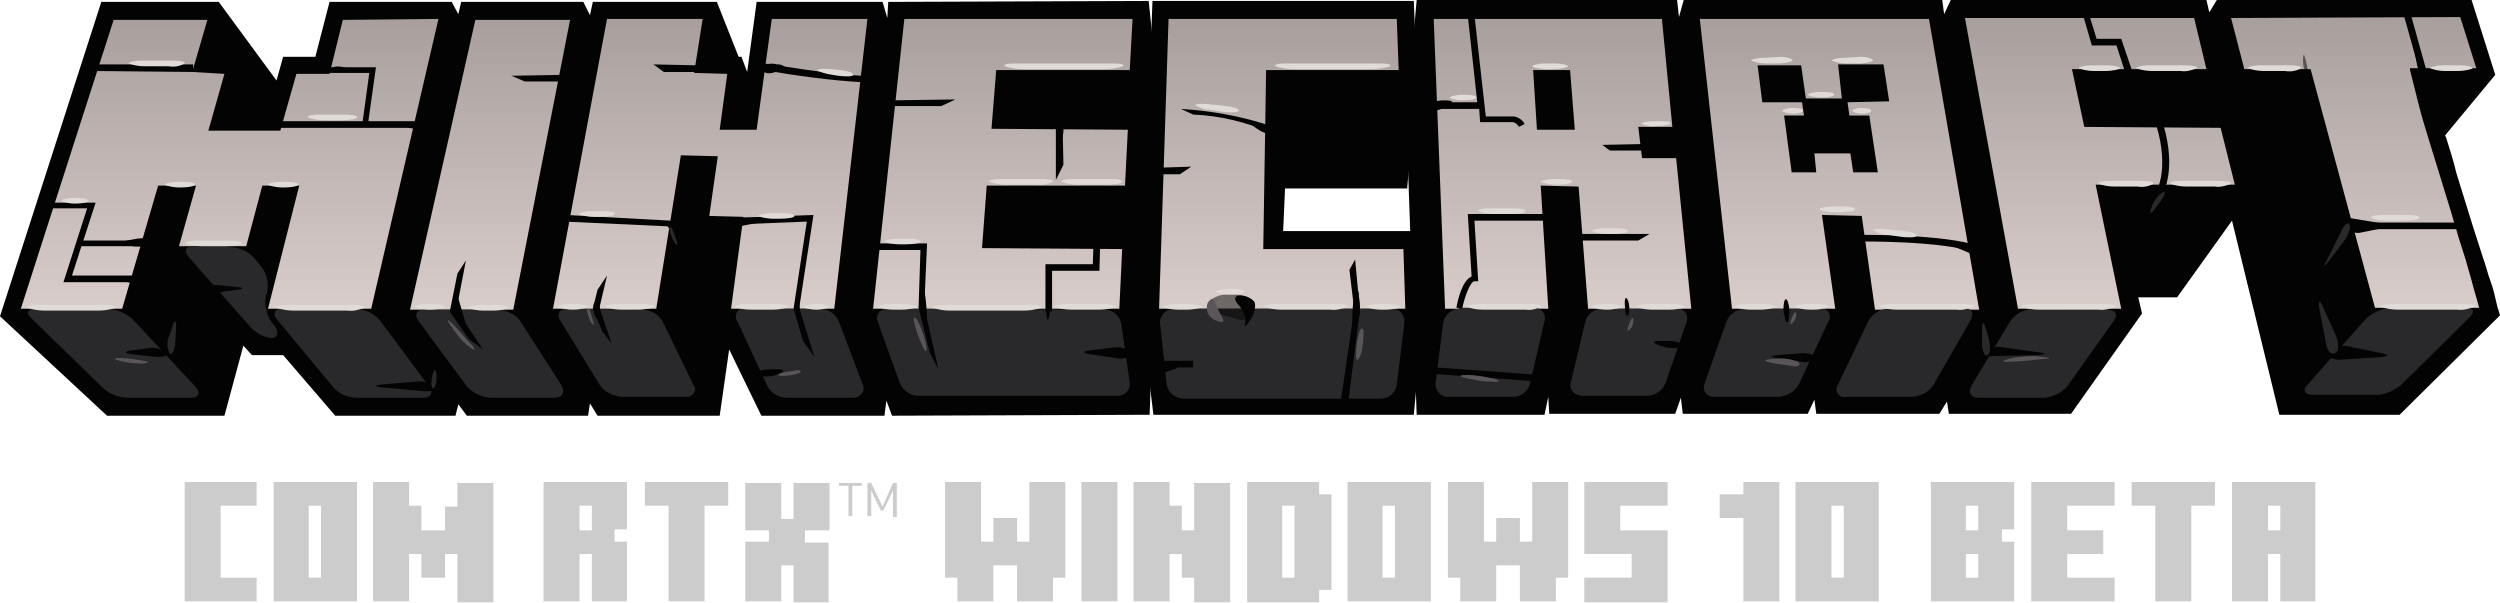 <?xml version="1.0" encoding="utf-8"?>
<!-- Generator: Adobe Illustrator 24.1.0, SVG Export Plug-In . SVG Version: 6.00 Build 0)  -->
<svg version="1.1" id="Layer_1" xmlns="http://www.w3.org/2000/svg" xmlns:xlink="http://www.w3.org/1999/xlink" x="0px" y="0px"
	 viewBox="0 0 264 63.7" style="enable-background:new 0 0 264 63.7;" xml:space="preserve">
<style type="text/css">
	.st0{fill:#030303;}
	.st1{fill:url(#SVGID_1_);}
	.st2{fill:url(#SVGID_2_);}
	.st3{fill:url(#SVGID_3_);}
	.st4{fill:url(#SVGID_4_);}
	.st5{fill:url(#SVGID_5_);}
	.st6{fill:url(#SVGID_6_);}
	.st7{fill:url(#SVGID_7_);}
	.st8{fill:url(#SVGID_8_);}
	.st9{fill:url(#SVGID_9_);}
	.st10{fill:#29282A;}
	.st11{opacity:0.5;}
	.st12{fill:#5A5558;}
	.st13{fill:#E0DBD6;}
	.st14{enable-background:new    ;}
	.st15{fill:#CCCCCC;}
</style>
<g>
	<polygon class="st0" points="11.3,43.9 0,33.4 10.7,0.2 23.1,0.2 29.2,8.5 29.9,6 33.3,6 34.8,0.2 47.7,0.2 48.4,1.5 48.7,0.2 
		61.6,0.2 62.3,1.6 62.6,0.2 75.7,0.2 78,6 78.3,6 78.9,7.6 79.9,0.2 93.2,0.2 93.7,1.9 93.8,0.2 121.3,0.1 122.6,12.6 122.3,19.9 
		121.7,19.9 122.2,23.7 121.9,31.5 121.2,31.5 121.7,35.7 121.4,43.8 94.2,43.9 93.6,42.3 93.4,43.9 80.4,43.9 77,36.9 76,43.9 
		63.1,43.9 62.3,42.6 62.1,43.9 49.3,43.9 48.4,42.7 48.1,43.9 35.4,43.9 29.9,37.5 26.6,37.5 25.7,36.5 23.7,43.9 	"/>
	<path class="st0" d="M163.5,41.9l-0.4,1.9h-13.5l-1.1-31.3L149.6,0h27.5l0.2,1.8l0.5-1.8h27.3l0.2,1.5L206,0h27l0.3,1.3l0.8-1.3
		H261l2.5,7.9l-5.3,6.4l0.1,0.2c0.4,1.3,0.8,2.5,1.1,3.8l1.8,5.8l1,3.1c0.3,0.8,0.5,1.7,0.8,2.5s0.5,1.7,0.7,2.6l0.3,1l-10.6,10.5
		h-12.7l-5-20.5l-5.8,8.1h-4.1l0.4,1.7l-7.5,10.6h-12.9l-0.2-1.3l-0.8,1.3h-13l-0.2-1.5l-0.7,1.5h-13.2l-0.2-1.7l-0.6,1.7h-13.3
		L163.5,41.9z"/>
	<polygon class="st0" points="120.5,33 121.7,0.1 149.3,0.1 149.6,7.7 148.6,19.9 135.7,19.9 135.5,24.4 150.1,24.4 150.3,33 
		149.3,43.8 121.8,43.8 	"/>
	
		<linearGradient id="SVGID_1_" gradientUnits="userSpaceOnUse" x1="24.25" y1="578.6" x2="24.25" y2="548" gradientTransform="matrix(1 0 0 1 0 -546)">
		<stop  offset="0" style="stop-color:#D9CDCA"/>
		<stop  offset="1" style="stop-color:#A89F9C"/>
	</linearGradient>
	<polygon class="st1" points="23.7,7.8 22,13.8 29.6,13.8 31.3,7.8 34.8,7.8 36.2,2.1 46.3,2 39.2,32.6 28.3,32.6 31.6,19.6 
		27.7,19.6 26,26 18.9,26 20.7,19.6 16.7,19.6 12.9,32.6 2.2,32.6 12,2.1 21.9,2.1 20.3,7.6 	"/>
	
		<linearGradient id="SVGID_2_" gradientUnits="userSpaceOnUse" x1="51.75" y1="578.7" x2="51.75" y2="548.1" gradientTransform="matrix(1 0 0 1 0 -546)">
		<stop  offset="0" style="stop-color:#D9CDCA"/>
		<stop  offset="1" style="stop-color:#A89F9C"/>
	</linearGradient>
	<polygon class="st2" points="60.2,2.1 54.2,32.7 43.3,32.7 50.2,2.1 	"/>
	
		<linearGradient id="SVGID_3_" gradientUnits="userSpaceOnUse" x1="75" y1="578.6" x2="75" y2="548" gradientTransform="matrix(1 0 0 1 0 -546)">
		<stop  offset="0" style="stop-color:#D9CDCA"/>
		<stop  offset="1" style="stop-color:#A89F9C"/>
	</linearGradient>
	<polygon class="st3" points="74.9,22.8 75.8,16.5 71.9,16.4 69.3,32.6 58.4,32.6 64.1,2 74.2,2 73.3,7.7 76.8,7.8 76,13.7 
		79.9,13.7 81.5,2 91.6,2 88.1,32.6 77.2,32.6 78.5,22.9 	"/>
	
		<linearGradient id="SVGID_4_" gradientUnits="userSpaceOnUse" x1="105.9" y1="578.6" x2="105.9" y2="548" gradientTransform="matrix(1 0 0 1 0 -546)">
		<stop  offset="0" style="stop-color:#D9CDCA"/>
		<stop  offset="1" style="stop-color:#A89F9C"/>
	</linearGradient>
	<polygon class="st4" points="118.5,26.3 118.2,32.6 92.2,32.6 95.5,2 119.6,2 119.3,7.4 105.2,7.4 104.7,13.6 119.1,13.7 
		118.8,19.6 104.2,19.6 103.7,26.2 	"/>
	
		<linearGradient id="SVGID_5_" gradientUnits="userSpaceOnUse" x1="248.7" y1="578.5" x2="248.7" y2="547.8" gradientTransform="matrix(1 0 0 1 0 -546)">
		<stop  offset="0" style="stop-color:#D9CDCA"/>
		<stop  offset="1" style="stop-color:#A89F9C"/>
	</linearGradient>
	<path class="st5" d="M259.8,1.8l1.7,5.4h-7v0.2c0.3,1.2,0.6,2.4,0.9,3.6s0.7,2.5,1.1,3.8s0.8,2.6,1.2,3.9l1.2,3.9
		c0.2,0.8,0.5,1.6,0.7,2.4l0.8,2.5c0.2,0.8,0.5,1.7,0.7,2.5s0.5,1.7,0.7,2.5h-11L244,7.3h-7l-1.4-5.4L259.8,1.8z"/>
	
		<linearGradient id="SVGID_6_" gradientUnits="userSpaceOnUse" x1="221.75" y1="578.56" x2="221.75" y2="547.86" gradientTransform="matrix(1 0 0 1 0 -546)">
		<stop  offset="0" style="stop-color:#D9CDCA"/>
		<stop  offset="1" style="stop-color:#A89F9C"/>
	</linearGradient>
	<polygon class="st6" points="234.5,13.5 236,19.5 221.3,19.5 224,32.6 213.1,32.6 207.5,1.9 231.7,1.9 233,7.3 218.8,7.3 
		220.1,13.4 	"/>
	
		<linearGradient id="SVGID_7_" gradientUnits="userSpaceOnUse" x1="194.25" y1="578.58" x2="194.25" y2="547.92" gradientTransform="matrix(1 0 0 1 0 -546)">
		<stop  offset="0" style="stop-color:#D9CDCA"/>
		<stop  offset="1" style="stop-color:#A89F9C"/>
	</linearGradient>
	<path class="st7" d="M192.4,22.7l1.4,9.9h-10.9L179.5,2h24.2l5.3,30.7h-11l-1.4-9.9L192.4,22.7z M199.5,10.7l-0.6-3.9h-4.8l0.4,3.6
		h-3.8l-0.5-3.5h-4.6l0.5,3.9h4.2l0.2,1.4h-2.1l0.8,6h2.6l-0.2-2h3.8l0.3,2h2.6l-0.9-6h-2.1l-0.2-1.4L199.5,10.7"/>
	
		<linearGradient id="SVGID_8_" gradientUnits="userSpaceOnUse" x1="165" y1="578.6" x2="165" y2="547.94" gradientTransform="matrix(1 0 0 1 0 -546)">
		<stop  offset="0" style="stop-color:#D9CDCA"/>
		<stop  offset="1" style="stop-color:#A89F9C"/>
	</linearGradient>
	<path class="st8" d="M173.4,16.7h3.6l1.6,15.9h-10.9l-1-12.9l-4-0.1l0.8,13h-10.9L151.4,2h24.1l1.1,11.4H173L173.4,16.7z
		 M166.3,13.7l-0.5-6.3h-3.9l0.4,6.3H166.3"/>
	
		<linearGradient id="SVGID_9_" gradientUnits="userSpaceOnUse" x1="135.4" y1="578.6" x2="135.4" y2="547.96" gradientTransform="matrix(1 0 0 1 0 -546)">
		<stop  offset="0" style="stop-color:#D9CDCA"/>
		<stop  offset="1" style="stop-color:#A89F9C"/>
	</linearGradient>
	<polygon class="st9" points="133.7,7.4 147.7,7.4 147.5,2 123.4,2 122.4,32.6 148.4,32.6 148.2,26.3 133.4,26.3 	"/>
	<path class="st10" d="M3.7,32.6c-0.8,0-1,0.5-0.4,1l7.6,7.4c0.7,0.6,1.6,1,2.6,1h6.7c0.8,0,1-0.5,0.5-1.1L14,33.7
		c-0.7-0.6-1.6-1-2.5-1.1C11.5,32.6,3.7,32.6,3.7,32.6z"/>
	<path class="st10" d="M29.8,32.6c-0.8,0-1.1,0.5-0.5,1.2l5.9,7.1c0.6,0.7,1.5,1.1,2.5,1.1h7c0.8,0,1.1-0.5,0.6-1.2l-5.2-7
		c-0.6-0.7-1.5-1.1-2.4-1.2L29.8,32.6z"/>
	<path class="st10" d="M20.4,26c-0.8,0-1,0.5-0.5,1.1l6.6,7.5c0.6,0.6,1.3,1,2.2,1.1c0.6,0,0.8-0.6,0.3-1.3l-0.4-0.5
		c-0.5-0.8-0.7-1.8-0.5-2.7l0.1-0.3c0.2-0.9,0-1.9-0.5-2.6l-0.8-1c-0.6-0.7-1.5-1.1-2.4-1.2L20.4,26L20.4,26z"/>
	<path class="st10" d="M44.8,32.7c-0.8,0-1.1,0.5-0.6,1.2l5.1,6.9c0.6,0.7,1.5,1.1,2.4,1.2h6.9c0.8,0,1.1-0.6,0.7-1.3L55,34
		c-0.5-0.8-1.4-1.2-2.3-1.3H44.8z"/>
	<path class="st10" d="M59.9,32.6c-0.8,0-1.2,0.6-0.7,1.3l4.1,6.7c0.5,0.8,1.4,1.2,2.3,1.3h6.8c0.5,0.1,0.9-0.3,1-0.7
		c0-0.2,0-0.4-0.2-0.6L70,34c-0.4-0.8-1.3-1.3-2.2-1.3L59.9,32.6z"/>
	<path class="st10" d="M78.7,32.6c-0.5-0.1-0.9,0.2-1,0.7c0,0.2,0,0.5,0.2,0.7l3.1,6.7c0.4,0.8,1.2,1.3,2.1,1.3h7
		c0.6,0,1-0.4,1.1-0.9c0-0.2,0-0.3-0.1-0.5L88.6,34c-0.3-0.8-1.1-1.4-2-1.4H78.7z"/>
	<path class="st10" d="M93.7,32.6c-0.6,0-1,0.4-1.1,0.9c0,0.2,0,0.3,0.1,0.5l2.3,6.4c0.3,0.8,1.1,1.4,2,1.4h21
		c0.7,0,1.3-0.5,1.3-1.2c0-0.1,0-0.2,0-0.2l-0.9-6.2c-0.1-0.8-0.9-1.5-1.7-1.5L93.7,32.6z"/>
	<path class="st10" d="M123.9,32.6c-0.7,0-1.3,0.6-1.4,1.3c0,0.1,0,0.1,0,0.2l0.7,6.5c0.1,0.8,0.8,1.4,1.7,1.5h20.9
		c0.8,0,1.6-0.6,1.7-1.5l0.8-6.5c0.1-0.7-0.4-1.4-1.1-1.5c-0.1,0-0.1,0-0.2,0H123.9z"/>
	<path class="st10" d="M154.1,32.6c-0.8,0-1.6,0.7-1.7,1.5l-0.8,6.3c-0.1,0.7,0.4,1.4,1.1,1.5c0.1,0,0.1,0,0.2,0h6.9
		c0.9,0,1.6-0.6,1.8-1.5l1.5-6.5c0.2-0.6-0.2-1.2-0.8-1.4c-0.1,0-0.3,0-0.4,0h-7.8V32.6z"/>
	<path class="st10" d="M169.2,32.6c-0.9,0-1.6,0.6-1.8,1.4l-1.5,6.3c-0.2,0.6,0.1,1.2,0.7,1.4c0.1,0,0.3,0.1,0.4,0.1h6.9
		c0.9,0,1.7-0.6,2-1.4l2.2-6.4c0.2-0.5,0-1.1-0.5-1.3c-0.2-0.1-0.3-0.1-0.5-0.1H169.2z"/>
	<path class="st10" d="M184.3,32.6c-0.9,0-1.7,0.6-2,1.4l-2.3,6.5c-0.2,0.5,0,1.1,0.5,1.3c0.2,0.1,0.3,0.1,0.5,0.1h6.9
		c0.9-0.1,1.7-0.6,2.1-1.4l3.1-6.6c0.3-0.4,0.1-1-0.3-1.2c-0.2-0.1-0.4-0.2-0.6-0.1H184.3z"/>
	<path class="st10" d="M199.4,32.6c-0.9,0-1.7,0.6-2.1,1.3l-3.2,6.7c-0.3,0.4-0.2,0.9,0.2,1.2c0.2,0.1,0.4,0.2,0.6,0.1h7.1
		c0.9-0.1,1.7-0.5,2.2-1.3l3.9-6.8c0.4-0.7,0.1-1.3-0.8-1.3L199.4,32.6z"/>
	<path class="st10" d="M214.6,32.6c-0.9,0.1-1.7,0.5-2.3,1.3l-4.1,6.8c-0.4,0.7-0.1,1.3,0.7,1.3h7c0.9-0.1,1.8-0.5,2.4-1.2l4.9-6.9
		c0.5-0.7,0.2-1.2-0.6-1.2L214.6,32.6z"/>
	<path class="st10" d="M252.4,32.5c-0.9,0.1-1.8,0.5-2.5,1.1l-6.2,7c-0.6,0.6-0.3,1.1,0.5,1.1h6.7c0.9,0,1.8-0.4,2.6-1l7.3-7.2
		c0.6-0.6,0.4-1-0.4-1L252.4,32.5z"/>
	<polygon class="st0" points="10.1,7.5 20.4,7.6 20.4,6.8 10.3,6.8 	"/>
	<polygon class="st0" points="10.1,21.4 5.4,21.4 5.4,22 9.2,22 6.7,29.8 15.1,29.8 15.1,29.1 7.6,29.1 8.6,26 15.8,26 15.8,25.4 
		8.8,25.4 	"/>
	<polygon class="st0" points="39.7,7.1 34.7,7.1 34.4,7.7 39,7.7 38.3,12.8 28.5,12.8 28.5,13.5 38.2,13.5 38.5,13.5 44.9,13.5 
		44.9,12.8 38.9,12.8 	"/>
	<polygon class="st0" points="49.2,27.5 48.3,28.9 47.5,32.9 49.5,35.8 51,36.9 48.2,32.7 	"/>
	<polygon class="st0" points="59.7,7.9 54,8 55.4,8.6 59.7,8.6 	"/>
	<polygon class="st0" points="64.1,29.1 63.1,30.6 62.6,32.6 63.6,35 64.6,36.3 63.3,32.5 	"/>
	<polygon class="st0" points="59.7,22.7 59.6,23.4 70.5,23.9 71.4,25.3 71.9,25 70.8,23.3 	"/>
	<polygon class="st0" points="70.1,7.6 73.6,7.6 73.6,6.9 69,6.8 	"/>
	<polygon class="st0" points="77.6,23 77.7,23.7 85.2,23.4 83.8,32.6 84.8,36 86,37.7 84.4,32.5 85.9,22.7 	"/>
	<path class="st0" d="M80.6,7.4c3.5,0.6,7.1,1.1,10.7,1.3V8c-2.7,0-10.5-1.3-10.6-1.3L80.6,7.4z"/>
	<polygon class="st0" points="97.9,25.7 92.2,25.7 92.2,26.4 97.2,26.4 97,32.5 98.2,37.3 99.1,39 97.6,32.4 	"/>
	<polygon class="st0" points="93.9,11.2 99.4,11.2 100.9,10.5 93.9,10.6 	"/>
	<polygon class="st0" points="112.2,12.9 111.5,12.9 111.5,19 112.3,17.4 	"/>
	<polygon class="st0" points="115.4,27.9 110.4,27.9 110.4,32.9 111.1,32.9 111.1,28.6 116.1,28.6 116.2,25 115.5,25 	"/>
	<polygon class="st0" points="142.5,28.5 143,32.7 141.6,42.3 142.4,42.3 143.6,32.7 143.1,27.4 	"/>
	<rect x="122.8" y="38.1" class="st0" width="3.2" height="0.7"/>
	<path class="st0" d="M126,12.1c2.8,0.1,5.6,0.8,8.2,1.9l0.3-0.6c-3.2-1.1-6.5-1.7-9.8-1.9L126,12.1z"/>
	<polygon class="st0" points="125.8,17.6 122.6,17.7 122.6,18.4 124.6,18.4 	"/>
	<path class="st0" d="M156.3,12.9h3.5c0.3,0.1,0.5,0.3,0.6,0.5l0.6-0.3c-0.2-0.4-0.6-0.7-1.1-0.8h-3l-1.2-10.7L155,1.7l1,9.1h-5v0.7
		h5.2L156.3,12.9z"/>
	<path class="st0" d="M155.4,29.2c-1,0.4-1.5,2.6-1.6,3.3l0.6,0.1c0.3-1.4,0.9-2.9,1.3-2.9h0.4l-0.4-6.4h8.2v-0.7H155L155.4,29.2z"
		/>
	<polygon class="st0" points="166.5,25.4 173,25.4 174.2,24.7 166.5,24.7 	"/>
	<polygon class="st0" points="170,15.9 173.9,15.9 173.9,15.2 169.2,15.3 	"/>
	
		<rect x="156.3" y="34" transform="matrix(7.219309e-02 -0.997 0.997 7.219309e-02 106.025 192.848)" class="st0" width="0.7" height="10.8"/>
	<path class="st0" d="M196.2,24.8v0.7c0.1,0,9.1-0.1,12.5,1.2L209,26C205.4,24.7,196.5,24.8,196.2,24.8z"/>
	<path class="st0" d="M227.5,12.6c1.6,4.6,0.4,7.2,0.4,7.2l0.6,0.3c0.1-0.1,1.4-2.8-0.3-7.7L227.5,12.6z"/>
	<polygon class="st0" points="221.4,4.1 220.6,1.5 220,1.7 220.9,4.8 223.5,4.8 224.7,8.5 225.4,8.2 224,4.1 	"/>
	<rect x="247.6" y="23.5" class="st0" width="12" height="0.7"/>
	<polygon class="st0" points="256.3,7.7 254.6,1.6 253.9,1.8 255.6,7.9 	"/>
	<path class="st0" d="M34.3,7.6h2.9c0.8,0,0.8-0.1,0-0.3l-0.9-0.2c-0.8-0.2-1.4,0-1.4,0.3L34.3,7.6z"/>
	<path class="st0" d="M17.5,37.2c-0.6-0.4-1.3-0.6-2-0.4L13.9,37c-0.8,0.1-0.8,0.3,0,0.4l2.7,0.3C17.4,37.7,17.9,37.5,17.5,37.2z"/>
	<path class="st0" d="M45.8,40.8c-0.5-0.4-1.2-0.6-1.9-0.5l-3.6,0.3c-0.8,0.1-0.8,0.2,0,0.3l4.3,0.4C45.5,41.4,46,41.2,45.8,40.8z"
		/>
	<path class="st0" d="M80,39.5c-0.1-0.3,0.5-0.5,1.3-0.5h0.8c0.8,0,0.8,0.2,0.1,0.5l-0.6,0.2C80.8,39.8,80.1,39.8,80,39.5z"/>
	<path class="st0" d="M119.2,37.3c-0.1-0.5-0.8-0.7-1.6-0.6l-2.5,0.3c-0.8,0.1-0.8,0.3,0,0.4l2.7,0.4
		C118.6,38,119.2,37.8,119.2,37.3z"/>
	<path class="st0" d="M122.5,38.9c0-0.5,0.6-0.8,1.4-0.7s0.8,0.5,0.1,0.8h-0.1C123.2,39.4,122.5,39.3,122.5,38.9z"/>
	<path class="st0" d="M97.7,31.2c-0.1-0.7-0.3-0.7-0.4-0.1c-0.1,0.9,0,1.7,0.2,2.6l0.1,0.5c0.2,0.8,0.4,0.8,0.3-0.1V34
		C97.9,33.1,97.8,31.9,97.7,31.2z"/>
	<path class="st0" d="M110.7,31.7c-0.2-0.3-0.3,0.2-0.2,1V33c0,0.8,0.2,1,0.3,0.4C110.9,32.8,110.9,32.3,110.7,31.7z"/>
	<path class="st0" d="M84.4,31.5c0-0.7-0.2-0.7-0.3,0c-0.1,0.9,0,1.8,0.2,2.6l0.2,0.5c0.3,0.8,0.4,0.8,0.2-0.1l-0.1-0.4
		C84.5,33.3,84.4,32.1,84.4,31.5z"/>
	<path class="st0" d="M63.2,32c-0.1-0.3-0.3-0.2-0.5,0.1c-0.1,0.5,0,1,0.2,1.4c0.3,0.4,0.5,0.4,0.5-0.1S63.4,32.4,63.2,32z"/>
	<path class="st0" d="M48.4,31.5c-0.2-0.7-0.4-0.6-0.6,0.2c-0.2,0.9,0.1,1.7,0.7,2.4c0.5,0.5,0.8,0.5,0.6-0.2S48.6,32.2,48.4,31.5z"
		/>
	<path class="st0" d="M21.8,30.5c-0.2-0.3,0.3-0.4,1.1-0.4l2.1,0.2c0.8,0.1,0.8,0.2,0,0.3l-1.4,0.2C23.1,31,22.4,30.9,21.8,30.5z"/>
	<path class="st0" d="M143,31.1c0.1-0.8,0.4-0.8,0.5,0v0.2c0.2,1,0.1,2-0.1,2.9l-0.2,0.9c-0.2,0.8-0.4,0.8-0.4,0v-0.8c0-1,0-2,0.2-3
		V31.1z"/>
	<path class="st0" d="M134.1,13.9c0,0.3-0.6,0.2-1.2-0.2l-0.3-0.2c-0.7-0.5-0.6-0.7,0.1-0.5S134.1,13.5,134.1,13.9z"/>
	<path class="st0" d="M177.5,36.5c0.1-0.3-0.5-0.5-1.3-0.5h-0.9c-0.8,0-0.9,0.2,0,0.5l0.7,0.2C176.6,36.8,177.4,36.8,177.5,36.5z"/>
	<path class="st0" d="M171.9,31.7c-0.2-0.5-0.4-0.2-0.3,0.7l0,0c0,0.8,0.2,1.2,0.4,0.8C172.1,32.8,172.1,32.2,171.9,31.7z"/>
	<path class="st0" d="M191.6,37.8c0.1-0.3-0.4-0.5-1.3-0.5l-2.6,0.2c-0.8,0.1-0.8,0.2,0,0.3l2.1,0.3
		C190.7,38.4,191.5,38.2,191.6,37.8z"/>
	<path class="st0" d="M188.8,31.9c-0.1-0.4-0.3-0.4-0.4,0c-0.1,0.6-0.1,1.1,0.1,1.7c0.1,0.6,0.3,0.6,0.4,0.1
		C189,33,189,32.5,188.8,31.9z"/>
	<path class="st0" d="M228.2,20.1c-0.3-0.1-0.2-0.7,0.1-1.4s0.5-0.6,0.5,0.2S228.5,20.2,228.2,20.1z"/>
	<path class="st0" d="M209.6,37.1c0.6-0.4,1.3-0.6,2-0.4l3.7,0.5c0.8,0.1,0.8,0.2,0,0.3l-4.7,0.1C209.7,37.7,209.3,37.4,209.6,37.1z
		"/>
	<path class="st0" d="M246,37.1c0.6-0.5,1.3-0.7,2.1-0.5l3.4,0.7c0.8,0.2,0.8,0.3,0,0.4l-4.6,0.3C246.1,37.9,245.7,37.5,246,37.1z"
		/>
	<path class="st0" d="M247.4,23.8c-0.1-0.5,0.4-0.9,1.2-0.7l3,0.5c0.8,0.1,0.8,0.3,0,0.5l-2.5,0.5C248.4,24.6,247.6,24.3,247.4,23.8
		z"/>
	<g class="st11">
		<path class="st0" d="M243.7,8.3c-0.3-0.6-0.5-1.2-0.5-1.9l0,0c0-0.8,0.1-0.8,0.3,0l0.2,0.9C244,8,244,8.5,243.7,8.3z"/>
	</g>
	<path class="st0" d="M208.4,26.9l-1.9-0.8c-0.8-0.3-0.7-0.5,0.1-0.4l2.1,0.2"/>
	<g class="st11">
		<path class="st0" d="M132.1,33.3c0.2-0.5,0.2-1,0-1.5c-0.1-0.4-0.9-0.7-1.8-0.7h-0.7c-0.8,0-1.5,0.3-2,0.8c-0.3,0.4,0.2,1,0.9,1.2
			l1.8,0.5C131.2,34,132,33.8,132.1,33.3z"/>
	</g>
	<path class="st0" d="M130.8,32.2c-0.5-0.5-0.5-1,0.1-1s1.1,0.2,1.5,0.6c0.3,0.3,0.1,1.2-0.3,1.9l-0.1,0.1c-0.4,0.7-0.7,0.8-0.5,0.3
		C131.6,33.5,131.3,32.8,130.8,32.2z"/>
	<path class="st0" d="M80.5,7.2c0.1-0.4,0.8-0.6,1.6-0.4h0.2c0.8,0.2,0.8,0.5,0,0.7l-0.4,0.1C81.1,7.9,80.5,7.7,80.5,7.2z"/>
	<path class="st0" d="M44.6,13.3c-0.2,0.3-0.9,0.4-1.7,0.1l-0.3-0.1c-0.8-0.2-0.8-0.4,0-0.4h0.8C44.2,12.8,44.8,13,44.6,13.3z"/>
	<path class="st0" d="M15.7,25.6c0.1-0.4-0.4-0.5-1.2-0.4l-1.1,0.2c-0.8,0.2-0.8,0.4,0,0.5L14,26C14.8,26.1,15.5,26,15.7,25.6z"/>
	<path class="st10" d="M17.9,37.3c-0.3-0.6-0.3-1.3,0-1.9l0.3-0.9c0.2-0.8,0.4-0.8,0.4,0l-0.1,1.8C18.4,37.1,18.1,37.6,17.9,37.3z"
		/>
	<path class="st10" d="M45.7,41c-0.2-0.2-0.2-0.8,0-1.5s0.4-0.5,0.4,0.3l0,0C46.1,40.6,45.9,41.1,45.7,41z"/>
	<path class="st10" d="M70.7,24.2c0-0.5,0.2-0.3,0.5,0.5l0.1,0.3c0.3,0.8,0.3,1.1,0,0.7C71,25.3,70.8,24.8,70.7,24.2z"/>
	<path class="st10" d="M209.9,37.5c0.3-0.2,0.3-1,0.1-1.8l-0.3-1c-0.2-0.8-0.4-0.8-0.4,0.1v1.7C209.4,37.2,209.6,37.7,209.9,37.5z"
		/>
	<path class="st10" d="M246.6,37.3c0.4-0.2,0.4-1,0.1-1.8l-1.4-3.1c-0.3-0.8-0.5-0.7-0.4,0.1l0.7,3.6
		C245.7,37,246.1,37.5,246.6,37.3z"/>
	<path class="st10" d="M248.1,23.7c-0.1-0.3-0.6,0-0.9,0.8l-1.5,3c-0.4,0.7-0.3,0.8,0.2,0.1l1.6-2.1C248,24.8,248.3,24,248.1,23.7z"
		/>
	<path class="st0" d="M224.3,8.5l0.1-1.7c0-0.8,0.2-0.8,0.4,0l0.5,2"/>
	<path class="st12" d="M12.6,38.1c-0.7-0.2-0.6-0.3,0.1-0.3s1.9,0.2,2.5,0.3s0.6,0.2-0.1,0.3C14.3,38.4,13.4,38.3,12.6,38.1z"/>
	<path class="st12" d="M47.8,34.2c-0.6-0.6-0.7-0.5-0.2,0.2l0.5,0.7c0.5,0.7,1,1.2,1.7,1.7c0.4,0.3,0.4,0-0.1-0.5
		S48.4,34.8,47.8,34.2z"/>
	<path class="st12" d="M62.1,32.6c-0.2,0-0.1,0.5,0.2,1.2s0.5,0.6,0.3,0S62.3,32.6,62.1,32.6z"/>
	<path class="st12" d="M82.5,39.7c-0.6-0.1-0.4-0.2,0.4-0.4l0.7-0.1c0.8-0.2,1.2-0.1,0.8,0.2C83.8,39.6,83.2,39.7,82.5,39.7z"/>
	<path class="st12" d="M96.8,33.7c-0.3-0.4-0.4-0.1-0.2,0.6c0.2,0.8,0.5,1.6,0.9,2.4c0.3,0.6,0.4,0.5,0.3-0.3L97.7,36
		C97.5,35.2,97.2,34.4,96.8,33.7z"/>
	<path class="st12" d="M144,35c-0.1-0.5-0.3-0.4-0.5,0.2c-0.2,0.8-0.3,1.5-0.3,2.3c0,0.7,0.2,0.7,0.5-0.1l0.1-0.2
		C143.9,36.5,144,35.8,144,35z"/>
	<path class="st12" d="M128.3,31.9c-0.2-0.5-0.5-0.4-0.8,0.2c-0.2,0.7,0.1,1.4,0.8,1.7c0.7,0.3,1.1,0.3,0.8-0.2
		C128.8,33,128.5,32.5,128.3,31.9z"/>
	<path class="st12" d="M154.7,39.9c-0.7-0.2-0.6-0.3,0.2-0.3h0.1c0.9,0,1.9,0.2,2.8,0.4c0.7,0.2,0.6,0.4-0.2,0.3h-0.1
		C156.5,40.3,155.6,40.1,154.7,39.9z"/>
	<path class="st12" d="M172.5,33.7c-0.1-0.3-0.3,0-0.5,0.6s-0.2,0.8,0.1,0.5C172.4,34.5,172.5,34.1,172.5,33.7z"/>
	<path class="st12" d="M189.7,33.1c-0.1-0.3-0.3,0-0.5,0.5s-0.2,0.8,0.1,0.5C189.5,33.9,189.7,33.5,189.7,33.1z"/>
	<path class="st12" d="M187,38.3c-0.8-0.2-0.8-0.3,0.1-0.4h0.5c0.8-0.1,1.5,0,2.2,0.3c0.4,0.2,0.3,0.5-0.3,0.5
		C188.6,38.5,187.8,38.5,187,38.3z"/>
	<path class="st12" d="M212.1,38.2c-0.7,0.1-0.7-0.1,0-0.3c0.9-0.2,1.8-0.3,2.8-0.3l0.9,0.1c0.8,0.1,0.8,0.2,0,0.2l-0.9,0.1
		C214.1,38.1,212.8,38.2,212.1,38.2z"/>
	<path class="st10" d="M228.4,20.3c-0.6,0.4-1,1-1.2,1.6c-0.3,0.7-0.1,0.8,0.4,0.1l0.6-0.8C228.6,20.6,228.8,20.1,228.4,20.3z"/>
	<path class="st0" d="M256,8.1c-0.3,0-0.7-0.7-0.8-1.5l-0.1-0.5c-0.1-0.8,0.1-0.9,0.5-0.1l0.3,0.7C256.3,7.5,256.3,8.1,256,8.1z"/>
	<path class="st0" d="M151,11.3c0-0.4,0.6-0.7,1.4-0.7h0.3c0.8,0,0.9,0.3,0.1,0.6l-0.4,0.2C151.7,11.8,151.1,11.7,151,11.3z"/>
	<path class="st0" d="M112,12.8c-0.3-0.1-0.5,0.4-0.4,1.2l0.1,0.5c0.1,0.8,0.3,0.8,0.5,0S112.3,12.9,112,12.8z"/>
	<path class="st0" d="M77,23.6c-0.1-0.3,0.5-0.6,1.3-0.6h2.9c0.8,0,0.8,0.1,0,0.3l-2.6,0.5C77.9,24,77.1,23.9,77,23.6z"/>
	<path class="st0" d="M15,29.7c0-0.2-0.6-0.4-1.4-0.4H13c-0.8,0-0.8,0.2,0,0.4l0.5,0.1C14.3,30,15,29.9,15,29.7z"/>
	<path class="st13" d="M4.1,32.2c-0.8,0-1.4,0.1-1.2,0.3c0.6,0.2,1.2,0.3,1.8,0.3h5.7c0.6,0,1.2-0.1,1.8-0.3
		c0.1-0.2-0.4-0.3-1.2-0.3H4.1z"/>
	<path class="st13" d="M30.4,32.2c-0.8,0-1.4,0.1-1.2,0.3c0.6,0.2,1.2,0.3,1.8,0.3h5.7c0.6,0.1,1.2-0.1,1.8-0.3
		c0.2-0.2-0.4-0.3-1.2-0.3H30.4z"/>
	<path class="st13" d="M45.2,32.1c-0.8,0-1.5,0.2-1.4,0.3s0.8,0.3,1.6,0.3s1.5-0.2,1.6-0.3s-0.6-0.3-1.4-0.3H45.2z"/>
	<path class="st13" d="M18.8,19.2c-0.8,0-1.5,0.2-1.4,0.3s0.8,0.3,1.6,0.3s1.5-0.1,1.6-0.3s-0.6-0.3-1.4-0.3H18.8z"/>
	<path class="st13" d="M29.7,19.2c-0.8,0-1.5,0.2-1.4,0.3s0.8,0.3,1.6,0.3s1.5-0.1,1.6-0.3s-0.6-0.3-1.4-0.3H29.7z"/>
	<path class="st13" d="M7.9,20.9c-0.8,0-1.5,0.2-1.4,0.3s0.7,0.3,1.4,0.3s1.4-0.1,1.4-0.3S8.7,20.9,7.9,20.9L7.9,20.9z"/>
	<path class="st13" d="M20.9,25.4c-0.8,0-1.4,0.2-1.3,0.3c0.5,0.2,1.1,0.3,1.7,0.3h2.5c0.8,0,1.6-0.1,1.7-0.3s-0.5-0.3-1.3-0.3H20.9
		z"/>
	<path class="st13" d="M14.9,6.4c-0.8,0-1.4,0.2-1.3,0.3C14.1,6.9,14.7,7,15.3,7h2.5c0.6,0.1,1.2,0,1.7-0.3c0.1-0.2-0.5-0.3-1.3-0.3
		L14.9,6.4z"/>
	<path class="st13" d="M60.3,32.1c-0.8,0-1.5,0.2-1.4,0.3s0.8,0.3,1.6,0.3s1.5-0.2,1.6-0.3s-0.6-0.3-1.4-0.3H60.3z"/>
	<path class="st13" d="M86.2,32.1c-0.8,0-1.4,0.2-1.4,0.3s0.7,0.3,1.4,0.3s1.4-0.2,1.4-0.3S87.1,32.1,86.2,32.1L86.2,32.1z"/>
	<path class="st13" d="M65.2,32.1c-0.8,0-1.4,0.2-1.3,0.3c0.5,0.2,1.1,0.3,1.7,0.3h1.8c0.8,0,1.6-0.2,1.7-0.3s-0.5-0.3-1.3-0.3H65.2
		z"/>
	<path class="st13" d="M78.9,32.1c-0.8,0-1.4,0.2-1.3,0.3c0.5,0.2,1.1,0.3,1.7,0.3h2.3c0.8,0,1.6-0.2,1.7-0.3s-0.5-0.3-1.3-0.3H78.9
		z"/>
	<path class="st13" d="M94.1,32.1c-0.8,0-1.4,0.2-1.4,0.3c0.5,0.2,1.1,0.3,1.6,0.3h0.9c0.8,0,1.6-0.2,1.6-0.3s-0.6-0.3-1.4-0.3H94.1
		z"/>
	<path class="st13" d="M124.2,32.1c-0.8,0-1.4,0.2-1.4,0.3c0.5,0.2,1.1,0.3,1.6,0.3h0.9c0.8,0,1.6-0.2,1.6-0.3s-0.6-0.3-1.4-0.3
		H124.2z"/>
	<path class="st13" d="M145.6,32.1c-0.8,0-1.4,0.2-1.4,0.3c0.5,0.2,1.1,0.3,1.6,0.3h0.5c0.8,0,1.6-0.2,1.6-0.3s-0.6-0.3-1.4-0.3
		H145.6z"/>
	<path class="st13" d="M156.2,32.1c-0.8,0-1.4,0.2-1.3,0.3c0.5,0.2,1.1,0.3,1.7,0.3h4.5c0.6,0.1,1.2-0.1,1.7-0.3
		c0.1-0.2-0.4-0.3-1.3-0.3H156.2z"/>
	<path class="st13" d="M169.4,32.1c-0.8,0-1.4,0.2-1.4,0.3c0.5,0.2,1.1,0.3,1.6,0.3h0.1c0.8,0,1.5-0.2,1.6-0.3s-0.6-0.3-1.4-0.3
		H169.4z"/>
	<path class="st13" d="M174.1,32.1c-0.8,0-1.4,0.2-1.3,0.3c0.5,0.2,1.1,0.3,1.6,0.3h1.9c0.8,0,1.6-0.2,1.6-0.3s-0.5-0.3-1.3-0.3
		H174.1z"/>
	<path class="st13" d="M184.6,32.1c-0.8,0-1.4,0.2-1.4,0.3c0.5,0.2,1.1,0.3,1.6,0.3h1.1c0.8,0,1.6-0.2,1.6-0.3s-0.5-0.3-1.4-0.3
		H184.6z"/>
	<path class="st13" d="M190.9,32.1c-0.8,0-1.4,0.2-1.4,0.3c0.5,0.2,1.1,0.3,1.6,0.3h0.4c0.8,0,1.5-0.2,1.6-0.3s-0.6-0.3-1.4-0.3
		H190.9z"/>
	<path class="st13" d="M199.7,32.1c-0.8,0-1.4,0.2-1.2,0.3c0.6,0.2,1.2,0.3,1.8,0.3h6.3c0.6,0.1,1.2-0.1,1.8-0.3
		c0.2-0.2-0.4-0.3-1.2-0.3H199.7z"/>
	<path class="st13" d="M214.7,32.1c-0.8,0-1.4,0.2-1.2,0.3c0.6,0.2,1.2,0.3,1.8,0.3h6.3c0.6,0.1,1.2-0.1,1.8-0.3
		c0.2-0.2-0.4-0.3-1.2-0.3H214.7z"/>
	<path class="st13" d="M252.6,32.1c-0.8,0-1.4,0.2-1.2,0.3c0.6,0.2,1.2,0.3,1.8,0.3h6.3c0.6,0.1,1.2-0.1,1.8-0.3
		c0.2-0.2-0.4-0.3-1.2-0.3H252.6z"/>
	<path class="st13" d="M238.7,6.9c-0.8,0-1.4,0.2-1.3,0.3c0.5,0.2,1.1,0.3,1.7,0.3h2.2c0.6,0.1,1.2,0,1.7-0.3
		c0.1-0.2-0.5-0.3-1.3-0.3H238.7z"/>
	<path class="st13" d="M226.9,6.9c-0.8,0-1.4,0.2-1.3,0.3c0.5,0.2,1.1,0.3,1.7,0.3h3c0.6,0.1,1.2-0.1,1.7-0.3
		c0.1-0.2-0.5-0.3-1.3-0.3H226.9z"/>
	<path class="st13" d="M220.9,6.9c-0.8,0-1.4,0.2-1.4,0.3c0.5,0.2,1.1,0.3,1.6,0.3h1.2c0.8,0,1.6-0.2,1.6-0.3s-0.5-0.3-1.4-0.3
		H220.9z"/>
	<path class="st13" d="M222.9,19.1c-0.8,0-1.4,0.1-1.3,0.3c0.5,0.2,1.1,0.3,1.7,0.3h2.4c0.6,0.1,1.2,0,1.7-0.3
		c0.1-0.2-0.5-0.3-1.3-0.3H222.9z"/>
	<path class="st13" d="M186.3,6.1c-0.8,0-1.4,0.2-1.4,0.3c0.5,0.2,1.1,0.3,1.6,0.3h1.2c0.8,0,1.6-0.2,1.6-0.3S188.9,6,188,6
		L186.3,6.1z"/>
	<path class="st13" d="M194.8,6.1c-0.8,0-1.4,0.2-1.4,0.3c0.5,0.2,1.1,0.3,1.6,0.3h1.2c0.8,0,1.6-0.2,1.6-0.3S197.4,6,196.5,6
		L194.8,6.1z"/>
	<path class="st13" d="M189.3,11.4c-0.6,0-1.1,0.2-1.1,0.3s0.5,0.3,1.1,0.3s1-0.1,1.1-0.3S189.9,11.4,189.3,11.4z"/>
	<path class="st13" d="M192.3,9.7c-0.8,0-1.4,0.2-1.4,0.3s0.7,0.3,1.4,0.3s1.3-0.1,1.4-0.3S193.1,9.7,192.3,9.7z"/>
	<path class="st13" d="M154.5,10c-0.8,0-1.4,0.2-1.4,0.3s0.6,0.3,1.4,0.3s1.3-0.1,1.4-0.3S155.3,10,154.5,10z"/>
	<path class="st13" d="M164.1,18.9c-0.8,0-1.4,0.2-1.4,0.3c0.5,0.2,1.1,0.3,1.6,0.3h0.1c0.8,0,1.5-0.1,1.6-0.3s-0.6-0.3-1.4-0.3
		H164.1z"/>
	<path class="st13" d="M157.4,22c-0.8,0-1.4,0.1-1.3,0.3c0.5,0.2,1.1,0.3,1.6,0.3h1.8c0.8,0,1.6-0.1,1.6-0.3s-0.5-0.3-1.3-0.3H157.4
		z"/>
	<path class="st13" d="M251.7,22.7c-0.8,0-1.4,0.1-1.3,0.3c0.5,0.2,1.1,0.3,1.6,0.3h1.8c0.8,0,1.6-0.1,1.7-0.3s-0.5-0.3-1.4-0.3
		H251.7z"/>
	<path class="st13" d="M94.8,25.2c-0.8,0-1.4,0.2-1.4,0.3s0.8,0.3,1.6,0.3h0.6c0.8,0,1.6-0.1,1.6-0.3s-0.6-0.3-1.4-0.3H94.8z"/>
	<path class="st13" d="M81.5,22.5c-0.8,0-1.4,0.2-1.4,0.3s0.8,0.3,1.6,0.3h0.6c0.8,0,1.6-0.1,1.6-0.3s-0.6-0.3-1.4-0.3H81.5z"/>
	<path class="st13" d="M62.5,22.3c-0.8,0-1.4,0.2-1.4,0.3c0.5,0.2,1.1,0.3,1.6,0.3h0.6c0.8,0,1.5-0.1,1.6-0.3s-0.6-0.3-1.4-0.3H62.5
		z"/>
	<path class="st13" d="M33.8,12.1c-0.8,0-1.4,0.1-1.3,0.3c0.5,0.2,1.1,0.3,1.7,0.3H36c0.8,0,1.6-0.1,1.7-0.3s-0.5-0.3-1.3-0.3H33.8z
		"/>
	<path class="st13" d="M87.7,7.3c-0.8-0.1-1.4,0-1.4,0.1s0.8,0.4,1.6,0.5L88.5,8c0.8,0.1,1.6,0.1,1.6-0.1s-0.5-0.4-1.3-0.5L87.7,7.3
		z"/>
	<path class="st13" d="M169.5,24.1c-0.8,0-1.4,0.2-1.4,0.3c0.5,0.2,1.1,0.3,1.6,0.3h0.6c0.8,0,1.6-0.1,1.6-0.3s-0.6-0.3-1.4-0.3
		H169.5z"/>
	<path class="st13" d="M193.5,21.8c-0.8,0-1.4,0.2-1.4,0.3s0.8,0.3,1.6,0.3h0.6c0.8,0,1.6-0.1,1.6-0.3s-0.6-0.3-1.4-0.3H193.5z"/>
	<path class="st13" d="M135.8,6.7c-0.8,0-1.3,0.1-1.1,0.3c0.6,0.2,1.2,0.3,1.9,0.3h8.3c0.6,0,1.3-0.1,1.9-0.3
		c0.2-0.2-0.3-0.3-1.1-0.3H135.8z"/>
	<path class="st13" d="M107.2,6.7c-0.8,0-1.3,0.1-1.1,0.3c0.6,0.2,1.2,0.3,1.9,0.3h8.7c0.6,0,1.3-0.1,1.9-0.3
		c0.2-0.2-0.3-0.3-1.1-0.3H107.2z"/>
	<path class="st13" d="M105.8,18.9c-0.8,0-1.4,0.1-1.3,0.3c0.5,0.2,1.1,0.3,1.7,0.3h3.3c0.6,0.1,1.2-0.1,1.7-0.3
		c0.1-0.2-0.5-0.3-1.3-0.3H105.8z"/>
	<path class="st13" d="M113.4,18.9c-0.8,0-1.4,0.1-1.3,0.3c0.5,0.2,1.1,0.3,1.7,0.3h3c0.8,0,1.6-0.1,1.7-0.3s-0.5-0.3-1.3-0.3H113.4
		z"/>
	<path class="st13" d="M129.8,30.5c-0.8,0-1.5,0.2-1.4,0.3s0.7,0.3,1.5,0.3s1.5-0.1,1.5-0.3s-0.6-0.3-1.4-0.3H129.8z"/>
	<path class="st13" d="M127.6,11c-0.8-0.1-1.4,0-1.4,0.1c0.5,0.3,1,0.5,1.6,0.5l1.3,0.2c0.8,0.1,1.6,0.1,1.7-0.1s-0.5-0.4-1.3-0.5
		L127.6,11z"/>
	<path class="st13" d="M199.2,24.2c-0.8-0.1-1.4,0-1.4,0.1c0.5,0.3,1,0.5,1.6,0.5l1.3,0.2c0.8,0.1,1.6,0.1,1.7-0.1s-0.5-0.4-1.3-0.5
		L199.2,24.2z"/>
	<path class="st13" d="M196.6,11.4c-0.6,0-1,0.2-1,0.3s0.5,0.3,1,0.3s1-0.1,1-0.3S197.1,11.4,196.6,11.4z"/>
	<path class="st13" d="M230.5,19.1c-0.8,0-1.4,0.1-1.3,0.3c0.5,0.2,1.1,0.3,1.7,0.3h3c0.6,0.1,1.2-0.1,1.7-0.3
		c0.1-0.2-0.5-0.3-1.3-0.3H230.5z"/>
	<path class="st13" d="M258,6.9c-0.8,0-1.4,0.2-1.4,0.3c0.5,0.2,1.1,0.3,1.6,0.3h1.3c0.8,0,1.6-0.2,1.6-0.3s-0.5-0.3-1.4-0.3H258z"
		/>
	<path class="st13" d="M134.7,32.1c-0.8,0-1.4,0.2-1.2,0.3c0.6,0.2,1.2,0.3,1.8,0.3h5.2c0.6,0.1,1.2-0.1,1.8-0.3
		c0.1-0.2-0.4-0.3-1.2-0.3H134.7z"/>
	<path class="st13" d="M99.7,32.2c-0.8,0-1.3,0.1-1.2,0.3c0.6,0.2,1.2,0.3,1.8,0.3h7.8c0.6,0,1.3-0.1,1.8-0.3
		c0.2-0.2-0.3-0.3-1.2-0.3H99.7z"/>
	<path class="st13" d="M112.7,32.1c-0.8,0-1.4,0.2-1.3,0.3c0.5,0.2,1.1,0.3,1.7,0.3h3c0.8,0,1.6-0.2,1.7-0.3s-0.5-0.3-1.3-0.3H112.7
		z"/>
	<path class="st13" d="M50.8,32.2c-0.8,0-1.4,0.2-1.4,0.3c0.5,0.2,1.1,0.3,1.6,0.3h1.1c0.8,0,1.5-0.2,1.6-0.3s-0.5-0.3-1.4-0.3H50.8
		z"/>
	<path class="st13" d="M174.8,12.8c-0.8,0-1.5,0.1-1.4,0.3c0.5,0.2,1,0.3,1.5,0.2c0.8,0,1.5-0.1,1.5-0.3s-0.6-0.2-1.4-0.2H174.8z"/>
	<path class="st13" d="M163.2,6.7c-0.8,0-1.4,0.2-1.4,0.3s0.8,0.3,1.6,0.3h0.6c0.8,0,1.6-0.2,1.6-0.3s-0.6-0.3-1.4-0.3H163.2z"/>
</g>
<g class="st14">
	<path class="st15" d="M19.5,63.5V50.9h7.6v2.5h-3.8V61h3.8v2.5H19.5z"/>
	<path class="st15" d="M28.9,63.5V50.9h8.8v12.6H28.9z M33.9,53.4h-1.3V61h1.3V53.4z"/>
	<path class="st15" d="M48.3,63.5v-5h-1.3V61h-2.5v-2.5h-1.3v5h-3.8V50.9h3.8v2.5h1.3V56h2.5v-2.5h1.3v-2.5h3.8v12.6H48.3z"/>
	<path class="st15" d="M62.5,63.5v-5h-1.3v5h-3.8V50.9h8.8v5h-1.3v1.3h1.3v6.3H62.5z M62.5,53.4h-1.3V56h1.3V53.4z"/>
	<path class="st15" d="M70.6,63.5V53.4h-2.5v-2.5h8.8v2.5h-2.5v10.1H70.6z"/>
	<path class="st15" d="M83.8,63.5v-3.8h-1.3v3.8h-3.8v-6.3h2.5V56h-2.5v-5h3.8v3.8h1.3v-3.8h3.8v5H85v1.3h2.5v6.3H83.8z"/>
</g>
<g class="st14">
	<path class="st15" d="M90,51.3v3.2h-0.4v-3.2h-1V51H91v0.3H90z"/>
	<path class="st15" d="M94.3,54.5v-2.7l-1,2.1H93l-1-2.1v2.7h-0.4V51h0.4l1.2,2.5l1.1-2.5h0.4v3.6H94.3z"/>
</g>
<g class="st14">
	<path class="st15" d="M107.4,63.5v-3.8h-2.5v3.8h-3.8V61h-1.3V50.9h3.8v6.3h1.3v-2.5h2.5v2.5h1.3v-6.3h3.8V61h-1.3v2.5H107.4z"/>
	<path class="st15" d="M114.2,63.5V50.9h3.8v12.6H114.2z"/>
	<path class="st15" d="M126.1,63.5V61h-1.3v-2.5h-1.3v5h-3.8V50.9h3.8v2.5h1.3V56h1.3v-5h3.8v12.6H126.1z"/>
	<path class="st15" d="M131.7,63.5V50.9h7.6v1.3h1.3v10.1h-1.3v1.3H131.7z M136.7,53.4h-1.3V61h1.3V53.4z"/>
	<path class="st15" d="M142.3,63.5V50.9h8.8v12.6H142.3z M147.3,53.4h-1.3V61h1.3V53.4z"/>
	<path class="st15" d="M160.5,63.5v-3.8H158v3.8h-3.8V61h-1.3V50.9h3.8v6.3h1.3v-2.5h2.5v2.5h1.3v-6.3h3.8V61h-1.3v2.5H160.5z"/>
	<path class="st15" d="M167.3,63.5V61h5v-2.5h-5v-7.6h8.8v2.5h-5V56h5v7.6H167.3z"/>
	<path class="st15" d="M184.1,63.5v-8.8h-2.5v-2.5h2.5v-1.3h3.8v12.6H184.1z"/>
	<path class="st15" d="M189.6,63.5V50.9h8.8v12.6H189.6z M194.7,53.4h-1.3V61h1.3V53.4z"/>
	<path class="st15" d="M203.9,63.5V50.9h8.8v5h-1.3v1.3h1.3v6.3H203.9z M208.9,53.4h-1.3V56h1.3V53.4z M208.9,58.5h-1.3V61h1.3V58.5
		z"/>
	<path class="st15" d="M214.5,63.5V50.9h8.8v2.5h-5V56h3.8v2.5h-3.8V61h5v2.5H214.5z"/>
	<path class="st15" d="M227.6,63.5V53.4h-2.5v-2.5h8.8v2.5h-2.5v10.1H227.6z"/>
	<path class="st15" d="M240.8,63.5v-5h-1.3v5h-3.8V50.9h8.8v12.6H240.8z M240.8,53.4h-1.3V56h1.3V53.4z"/>
</g>
</svg>
